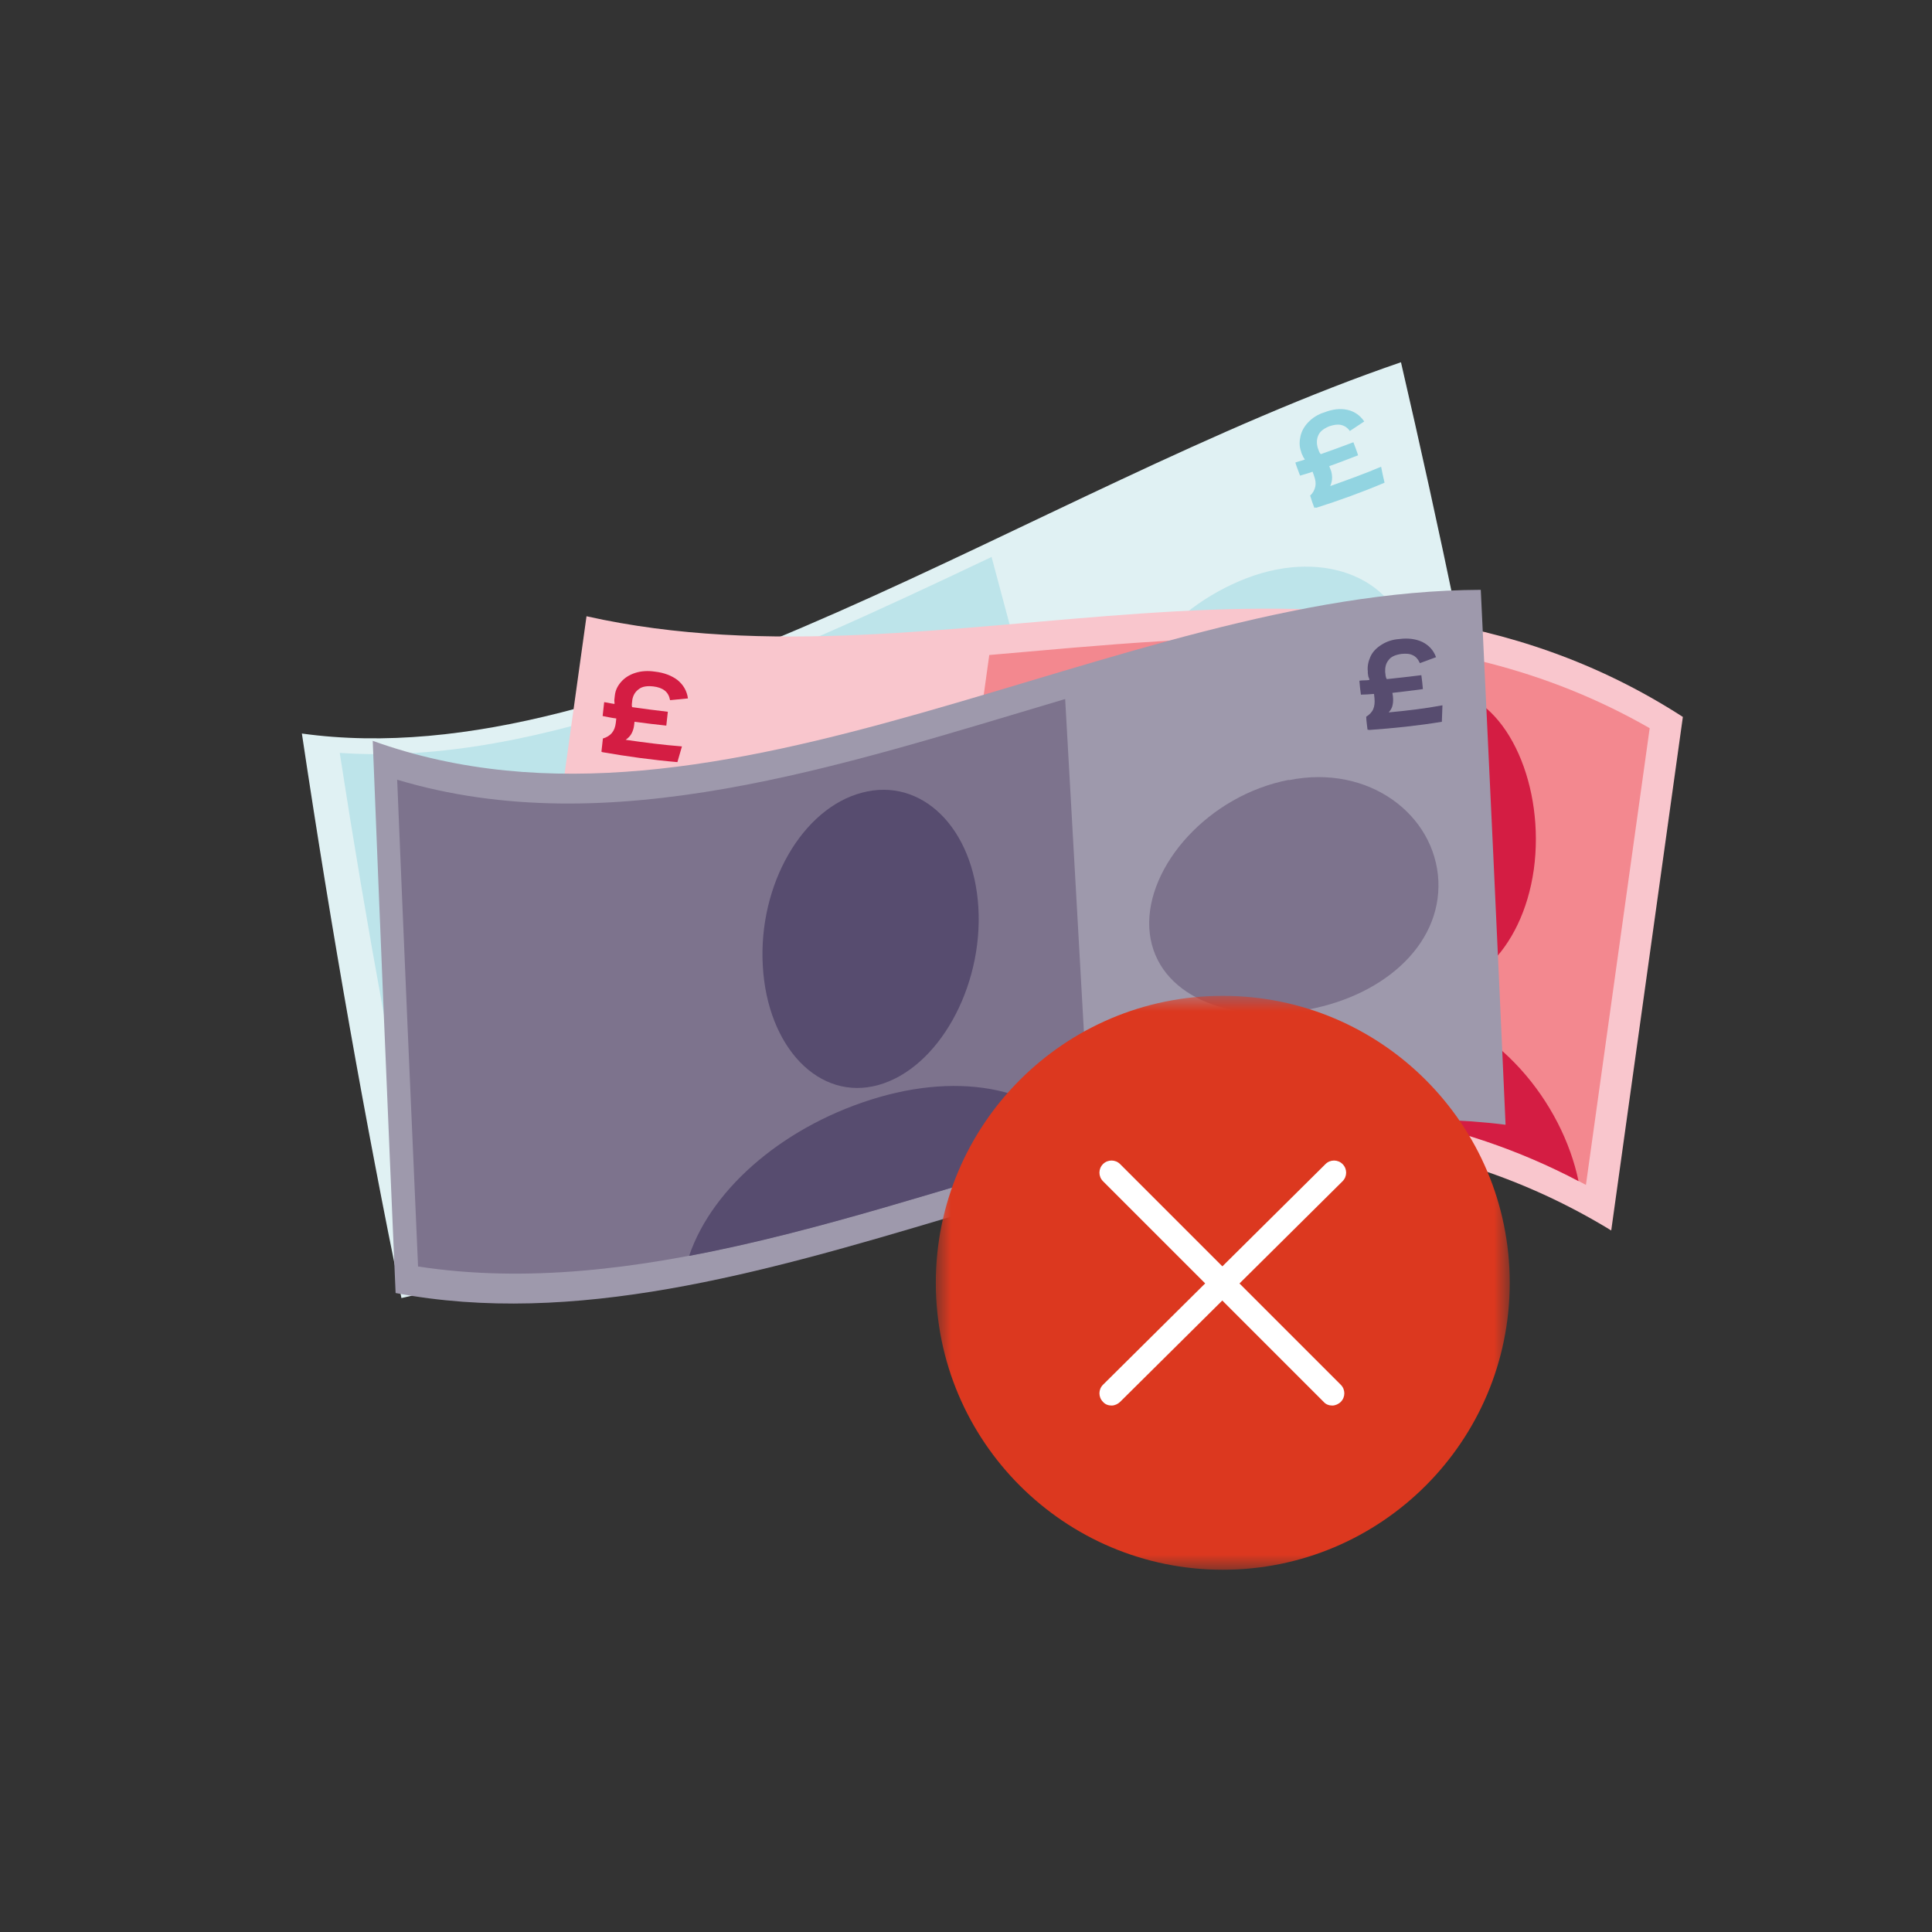 <svg width="64" height="64" viewBox="0 0 64 64" fill="none" xmlns="http://www.w3.org/2000/svg">
<rect x="0" y="0" width="64" height="64" fill="#333333" stroke="none"/>
<path d="M50 29.366C38.545 30.327 25.1 40.41 13.298 43C12.106 37.188 11.005 31.013 10 24.299C20.912 25.816 34.264 16.158 46.409 12C47.676 17.469 48.876 23.198 50 29.366Z" fill="#E0F1F3"/>
<path fill-rule="evenodd" clip-rule="evenodd" d="M41.059 19.249C38.412 20.372 36.651 22.93 37.147 24.815C37.63 26.708 40.199 27.281 42.798 26.378C45.397 25.476 47.072 23.309 46.627 21.193C46.189 19.089 43.709 18.115 41.059 19.249Z" fill="#BDE4EA"/>
<path d="M36.392 31.925C28.943 35.236 21.289 39.531 14.197 41.164C13.139 36.075 12.143 30.706 11.254 24.94C17.877 25.402 25.332 22.019 32.847 18.45C34.041 22.916 35.238 27.373 36.394 31.915L36.392 31.925Z" fill="#BDE4EA"/>
<path fill-rule="evenodd" clip-rule="evenodd" d="M25.761 28.478C26.629 30.91 28.861 31.965 30.722 30.83C32.584 29.695 33.38 26.88 32.48 24.558C31.6 22.238 29.361 21.244 27.511 22.277C25.662 23.3 24.873 26.043 25.761 28.478Z" fill="#92D4E1"/>
<path fill-rule="evenodd" clip-rule="evenodd" d="M38.232 30.688C36.686 29.275 33.742 29.452 30.868 31.198C28.005 32.934 26.079 35.664 25.937 38.035C30.02 35.753 34.139 33.061 38.221 30.697L38.232 30.688Z" fill="#92D4E1"/>
<path d="M53.374 40.761C41.923 33.757 28.944 40.522 17.037 37.6C17.831 31.871 18.635 26.143 19.429 20.414C31.364 23.091 44.336 16.387 55.747 23.749C54.96 29.417 54.161 35.093 53.374 40.761Z" fill="#F9C6CD"/>
<path fill-rule="evenodd" clip-rule="evenodd" d="M25.61 28.016C22.981 28.032 20.636 29.455 20.337 31.581C20.038 33.707 21.9 35.776 24.529 35.77C27.155 35.774 29.558 33.831 29.859 31.694C30.16 29.548 28.238 28.01 25.61 28.016Z" fill="#F3888F"/>
<path d="M52.536 39.252C45.571 35.456 38.08 36.459 30.631 37.084C31.348 31.956 32.054 26.826 32.771 21.698C40.232 21.055 47.713 20.144 54.648 24.122C53.94 29.169 53.244 34.206 52.536 39.252Z" fill="#F3888F"/>
<path fill-rule="evenodd" clip-rule="evenodd" d="M43.938 27.379C43.558 30.137 44.809 32.447 46.708 32.814C48.608 33.171 50.423 31.524 50.809 28.808C51.184 26.091 49.992 23.261 48.094 22.884C46.198 22.496 44.326 24.643 43.937 27.39L43.938 27.379Z" fill="#D41D43"/>
<path fill-rule="evenodd" clip-rule="evenodd" d="M52.292 39.132C51.753 36.519 49.575 33.785 46.649 33.242C43.725 32.677 40.958 34.3 39.779 36.494C44.063 36.456 48.27 37.008 52.303 39.133L52.292 39.132Z" fill="#D41D43"/>
<path d="M19.924 24.893C19.94 24.75 19.956 24.607 19.972 24.464C20.099 24.427 20.198 24.365 20.27 24.28C20.34 24.195 20.384 24.086 20.401 23.933L20.415 23.8C20.263 23.784 20.114 23.746 19.963 23.719C19.98 23.566 19.997 23.413 20.014 23.26C20.125 23.272 20.235 23.305 20.356 23.319C20.361 23.278 20.346 23.224 20.351 23.184C20.357 23.133 20.361 23.092 20.367 23.041C20.387 22.857 20.465 22.711 20.583 22.579C20.7 22.448 20.855 22.351 21.046 22.29C21.238 22.229 21.455 22.212 21.697 22.249C22.001 22.283 22.257 22.384 22.446 22.529C22.634 22.684 22.755 22.884 22.789 23.136C22.591 23.155 22.394 23.174 22.197 23.194C22.172 23.056 22.112 22.946 22.017 22.874C21.923 22.801 21.794 22.756 21.642 22.739C21.44 22.716 21.273 22.739 21.16 22.83C21.037 22.919 20.973 23.036 20.947 23.178L20.932 23.311C20.932 23.311 20.924 23.382 20.94 23.425C21.334 23.48 21.728 23.534 22.123 23.578C22.106 23.731 22.089 23.884 22.072 24.037C21.717 23.998 21.363 23.958 21.019 23.909L21.006 24.022C20.995 24.124 20.965 24.213 20.925 24.291C20.886 24.37 20.816 24.445 20.727 24.507C21.353 24.598 21.96 24.676 22.59 24.726C22.541 24.896 22.491 25.066 22.44 25.246C21.607 25.174 20.777 25.06 19.952 24.916L19.914 24.892L19.924 24.893Z" fill="#D41D43"/>
<path d="M49.874 37.259C37.994 35.746 24.904 45.071 13.105 42.833C12.844 36.81 12.591 30.716 12.347 24.541C23.93 28.708 36.999 19.576 49.053 19.539C49.333 25.388 49.608 31.288 49.874 37.259Z" fill="#9E99AC"/>
<path fill-rule="evenodd" clip-rule="evenodd" d="M42.695 25.834C40.042 26.343 37.964 28.684 38.072 30.742C38.189 32.822 40.45 33.891 43.092 33.483C45.734 33.076 47.743 31.358 47.648 29.177C47.543 26.995 45.351 25.304 42.694 25.844L42.695 25.834Z" fill="#7D738D"/>
<path d="M36.121 37.995C28.61 40.09 21.003 43.053 13.849 41.954C13.613 36.627 13.38 31.269 13.157 25.829C20.198 27.939 27.758 25.394 35.285 23.156C35.564 28.095 35.844 33.035 36.121 37.995Z" fill="#7D738D"/>
<path fill-rule="evenodd" clip-rule="evenodd" d="M25.268 31.988C25.417 34.691 27.135 36.495 29.106 35.94C31.077 35.386 32.565 32.72 32.41 30.068C32.255 27.416 30.523 25.734 28.556 26.258C26.589 26.772 25.117 29.294 25.268 31.988Z" fill="#574C6F"/>
<path fill-rule="evenodd" clip-rule="evenodd" d="M35.857 38.069C34.846 36.189 32.166 35.466 29.122 36.345C26.088 37.225 23.609 39.294 22.828 41.604C27.137 40.794 31.501 39.297 35.857 38.069Z" fill="#574C6F"/>
<path d="M45.301 24.172C45.287 24.026 45.261 23.889 45.257 23.743C45.367 23.673 45.449 23.589 45.49 23.491C45.532 23.392 45.546 23.269 45.531 23.123L45.516 22.987C45.37 23.002 45.226 23.006 45.082 23.011C45.059 22.853 45.044 22.707 45.031 22.55C45.136 22.531 45.247 22.544 45.362 22.526C45.367 22.485 45.331 22.439 45.325 22.397C45.321 22.345 45.305 22.302 45.311 22.251C45.291 22.063 45.328 21.912 45.397 21.754C45.466 21.597 45.593 21.466 45.759 21.361C45.925 21.255 46.117 21.184 46.355 21.169C46.647 21.129 46.909 21.169 47.114 21.264C47.328 21.371 47.484 21.533 47.571 21.77C47.389 21.832 47.217 21.906 47.036 21.968C46.978 21.838 46.896 21.746 46.798 21.704C46.691 21.651 46.569 21.648 46.423 21.662C46.225 21.692 46.085 21.749 46.001 21.863C45.906 21.977 45.881 22.108 45.885 22.253L45.901 22.389C45.901 22.389 45.913 22.463 45.94 22.497C46.314 22.456 46.698 22.416 47.084 22.366C47.107 22.524 47.121 22.67 47.135 22.827C46.801 22.872 46.458 22.916 46.125 22.952L46.143 23.067C46.152 23.172 46.152 23.265 46.133 23.345C46.123 23.427 46.072 23.524 46.002 23.599C46.603 23.543 47.196 23.474 47.783 23.364C47.773 23.539 47.774 23.715 47.763 23.91C46.979 24.039 46.169 24.124 45.372 24.18L45.332 24.175L45.301 24.172Z" fill="#574C6F"/>
<path d="M43.541 16.827C43.488 16.689 43.443 16.564 43.401 16.418C43.493 16.333 43.547 16.229 43.571 16.119C43.595 16.008 43.578 15.899 43.526 15.752L43.481 15.626C43.344 15.68 43.201 15.712 43.066 15.756C43.015 15.608 42.952 15.468 42.91 15.322C43.013 15.282 43.122 15.263 43.224 15.223C43.211 15.188 43.168 15.147 43.157 15.103C43.136 15.056 43.112 15.02 43.103 14.965C43.037 14.793 43.042 14.626 43.079 14.455C43.117 14.285 43.204 14.125 43.339 13.986C43.473 13.848 43.646 13.728 43.869 13.661C44.143 13.553 44.4 13.525 44.629 13.575C44.858 13.625 45.05 13.751 45.192 13.961C45.034 14.063 44.874 14.175 44.716 14.277C44.636 14.165 44.535 14.101 44.415 14.075C44.306 14.051 44.175 14.075 44.04 14.119C43.857 14.194 43.733 14.283 43.672 14.417C43.612 14.551 43.613 14.688 43.647 14.821L43.692 14.947C43.692 14.947 43.719 15.016 43.754 15.044C44.117 14.914 44.468 14.791 44.833 14.65C44.884 14.798 44.947 14.938 44.988 15.083C44.67 15.203 44.349 15.332 44.033 15.442L44.073 15.545C44.115 15.639 44.125 15.735 44.127 15.82C44.13 15.905 44.108 16.005 44.066 16.101C44.632 15.899 45.198 15.697 45.751 15.461C45.786 15.636 45.821 15.812 45.865 15.99C45.129 16.302 44.369 16.577 43.606 16.82L43.566 16.811L43.541 16.827Z" fill="#92D4E1"/>
<path d="M38.354 46C38.241 46 38.14 45.972 38.051 45.905L35.123 43.709C34.959 43.586 34.959 43.377 35.123 43.254C35.287 43.131 35.565 43.131 35.729 43.254L38.354 45.224L45.271 40.092C45.435 39.969 45.713 39.969 45.877 40.092C46.041 40.215 46.041 40.424 45.877 40.547L38.657 45.905C38.581 45.962 38.468 46 38.354 46Z" fill="white"/>
<mask id="mask0_1535_7804" style="mask-type:luminance" maskUnits="userSpaceOnUse" x="31" y="33" width="19" height="19">
<path d="M50 33H31V52H50V33Z" fill="white"/>
</mask>
<g mask="url(#mask0_1535_7804)">
<path d="M40.506 52C45.754 52 50.012 47.742 50.012 42.494C50.012 37.247 45.754 32.988 40.506 32.988C35.258 32.988 31 37.247 31 42.494C31 47.742 35.258 52 40.506 52Z" fill="#DC381F"/>
<path d="M44.126 46.56C44.029 46.56 43.92 46.523 43.848 46.439L36.538 39.129C36.381 38.972 36.381 38.718 36.538 38.562C36.694 38.405 36.948 38.405 37.105 38.562L44.415 45.872C44.572 46.029 44.572 46.282 44.415 46.439C44.343 46.511 44.234 46.56 44.138 46.56H44.126Z" fill="white"/>
<path d="M36.815 46.56C36.718 46.56 36.61 46.523 36.538 46.439C36.381 46.282 36.381 46.029 36.538 45.872L43.908 38.562C44.065 38.405 44.319 38.405 44.475 38.562C44.632 38.718 44.632 38.972 44.475 39.129L37.105 46.439C37.032 46.511 36.924 46.56 36.827 46.56H36.815Z" fill="white"/>
</g>
</svg>
